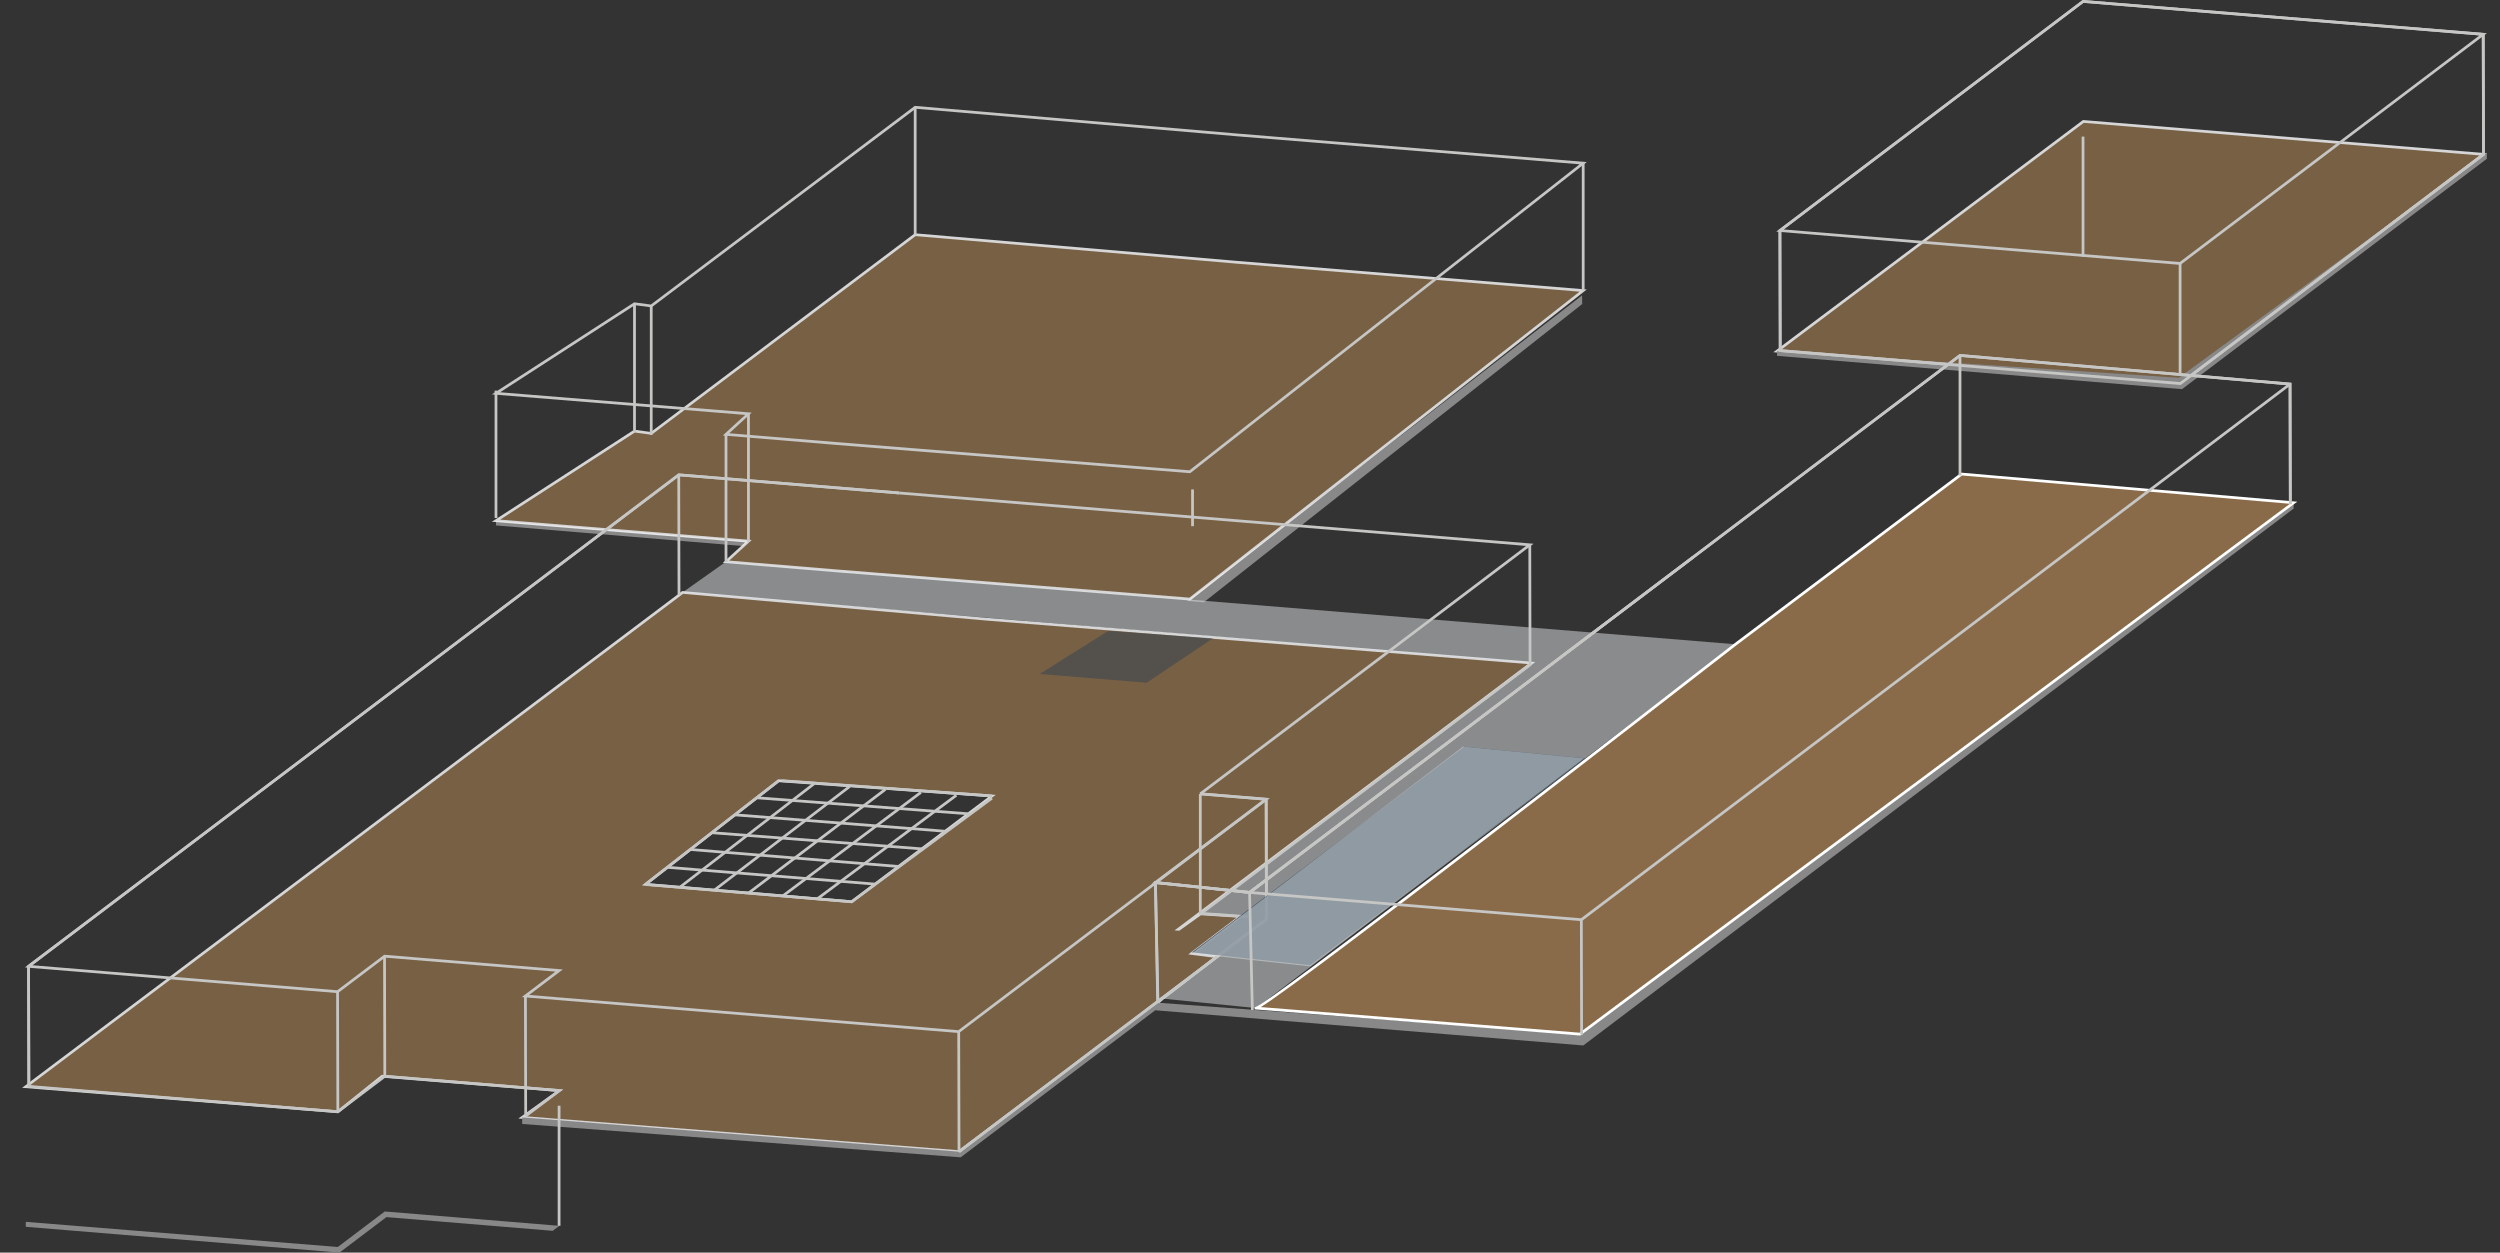 <svg xmlns="http://www.w3.org/2000/svg" xmlns:xlink="http://www.w3.org/1999/xlink" width="238.77" height="119.634" viewBox="0 0 238.77 119.634"><rect x="0" y="0" width="238.77" height="119.634" fill="#333333" stroke="none"/><defs><style>.a{fill:none;}.b{opacity:0.8;}.b,.m{isolation:isolate;}.c{clip-path:url(#a);}.d{clip-path:url(#b);}.e{fill:#896b49;}.f{fill:#fff;}.g{clip-path:url(#d);}.h{clip-path:url(#e);}.i{clip-path:url(#f);}.j{fill:#888;}.k{clip-path:url(#h);}.l{clip-path:url(#i);}.m{opacity:0.5;}.n{clip-path:url(#l);}.o{clip-path:url(#m);}.p{clip-path:url(#n);}.q{fill:#e0e3e5;}.r{fill:#c6c6c5;}.s{clip-path:url(#p);}.t{clip-path:url(#q);}.u{clip-path:url(#r);}.v{fill:#2f4255;}.w{clip-path:url(#s);}.x{clip-path:url(#t);}.y{clip-path:url(#w);}</style><clipPath id="a"><rect class="a" width="69.829" height="27.031"/></clipPath><clipPath id="b"><rect class="a" width="68.2" height="25.297"/></clipPath><clipPath id="d"><rect class="a" width="148.668" height="56.314"/></clipPath><clipPath id="e"><rect class="a" width="144.53" height="53.687"/></clipPath><clipPath id="f"><rect class="a" width="144.532" height="53.687"/></clipPath><clipPath id="h"><rect class="a" width="108.122" height="36.041"/></clipPath><clipPath id="i"><rect class="a" width="104.582" height="35.071"/></clipPath><clipPath id="l"><rect class="a" width="103.617" height="45.051"/></clipPath><clipPath id="m"><rect class="a" width="100.559" height="42.637"/></clipPath><clipPath id="n"><rect class="a" width="100.552" height="42.637"/></clipPath><clipPath id="p"><rect class="a" width="18.02" height="6.758"/></clipPath><clipPath id="q"><rect class="a" width="16.559" height="16.73"/></clipPath><clipPath id="r"><rect class="a" width="18.02" height="20.273"/></clipPath><clipPath id="s"><rect class="a" width="40.546" height="22.525"/></clipPath><clipPath id="t"><rect class="a" width="37.567" height="20.88"/></clipPath><clipPath id="w"><rect class="a" width="37.464" height="20.987"/></clipPath></defs><g transform="translate(0)"><g class="b" transform="translate(168.941 10.439)"><g class="c"><g transform="translate(0.416 1.026)"><g class="d"><g transform="translate(-0.416 -1.026)"><g class="c"><path class="e" d="M713.236,226.417l38.521,3.093,28.952-21.882-38.222-3.144Z" transform="translate(-712.456 -203.323)"/><path class="f" d="M752,229.72l-.052,0L713.078,226.6l.277-.21,29.292-21.962.05,0L781.26,207.6l-.275.21Zm-38.205-3.332,38.127,3.061,28.637-21.645-37.827-3.113Z" transform="translate(-712.654 -203.398)"/></g></g></g></g></g></g><g class="b" transform="translate(0 55.49)"><g class="g"><g transform="translate(2.105 0.951)"><g class="h"><g class="i"><g transform="translate(-2.105 -0.951)"><g class="g"><path class="e" d="M751.186,255.158l-2.068,1.482-.061,0c11.706-8.8,33.745-25.433,33.745-25.433l-52.088-4.194-28.992-2.557-62.74,47.207,29.808,2.4,4.23-3.39,16.926,1.37-3.552,2.561,41.722,3.273,18.978-14.227.444-.39,5.206-4-2.394-.306,4.645-3.53Zm-40.3-12.718,20.37,1.457-13.4,10.1-19.687-1.665Z" transform="translate(-636.522 -223.364)"/><path class="f" d="M728.35,278.076l-.052,0-42.075-3.3,3.552-2.563-16.518-1.336-4.23,3.388-.054,0-30.148-2.424.277-.207,62.776-47.238.049.007,28.993,2.554,52.432,4.224-.275.207c-.207.158-19.539,14.745-31.484,23.731l3.953.264-4.669,3.548,2.392.309-.252.194-5.206,4-.437.385Zm-41.393-3.509,41.314,3.241,18.94-14.2.437-.383,4.958-3.814-2.4-.309.255-.2,4.368-3.318-3.41-.223-2.068,1.482-.46-.034.282-.209c10.864-8.168,30.882-23.273,33.468-25.226L730.9,227.216l-28.943-2.552-62.42,46.966,29.407,2.365,4.23-3.39.052,0,17.284,1.4-.291.207ZM718.1,254.208l-.05,0-20.023-1.694.264-.207,12.752-9.925.052,0,20.721,1.484-.28.212Zm-19.381-1.9,19.3,1.635,13.078-9.862-19.973-1.43Z" transform="translate(-636.718 -223.439)"/></g></g></g></g></g></g></g><path class="j" d="M668.945,254.631l-29.962-2.464v-.473l29.8,2.4,4.487-3.391,16.671,1.371-.631.476L673.43,251.24Z" transform="translate(-636.521 -134.997)"/><path class="j" d="M701.908,283.169,660.03,279.98v-.626l41.721,3.273,18.98-14.226,40.329,3,68.16-50.75v.553l-67.846,51.28-40.882-3.361Z" transform="translate(-610.158 -172.634)"/><path class="j" d="M751.915,228.393l-38.679-3.181v-.454l38.365,2.551,29.427-21.5v.581Z" transform="translate(-543.515 -191.225)"/><path class="j" d="M689.809,241.174l-1.582-.142,37.714-29.174.011.828Z" transform="translate(-574.84 -183.647)"/><path class="j" d="M682.505,223.836l-23.586-1.97v-.455l24.112,1.954Z" transform="translate(-611.55 -171.683)"/><g class="b" transform="translate(45.051 21.702)"><g class="k"><g transform="translate(1.921 0.577)"><g class="l"><g class="l"><g transform="translate(-1.921 -0.577)"><g class="k"><path class="e" d="M729.69,211.92l-30.734-2.636-25.208,18.974-1.6-.213L658.919,236.6l24.112,1.954-2.142,1.962,10.38.86,33.92,2.711,37.569-29.467Z" transform="translate(-656.6 -208.573)"/><path class="f" d="M725.449,244.295l-.052,0-33.919-2.71L680.8,240.7l2.142-1.962-24.2-1.962.324-.207,13.27-8.582,1.595.216,25.2-18.973.052,0,30.734,2.635,33.4,2.73-.264.205Zm-44.031-3.809,10.082.833,33.867,2.708L762.631,214.8,729.9,212.126l-30.684-2.633L674,228.471l-1.6-.216-12.864,8.319,24.026,1.951Z" transform="translate(-656.82 -208.647)"/></g></g></g></g></g></g></g><g class="m" transform="translate(63.071 53.238)"><g class="n"><g transform="translate(2.128 0.408)"><g class="o"><g transform="translate(0.002)"><g class="p"><g transform="translate(-2.129 -0.408)"><g class="n"><path class="q" d="M721.6,265.786l45.781-34.748-96.411-7.889-4.139,2.932,81.08,6.75L716.3,256.789l3.807.252-4.646,3.423,2.4.414-5.205,4Z" transform="translate(-664.706 -222.742)"/></g></g></g></g></g></g></g></g><path class="e" d="M736.942,235.689l21.6-16.254,31.709,2.737-68.162,50.752s-31.871-2.572-30.93-2.485,45.781-34.75,45.781-34.75" transform="translate(-571.191 -174.157)"/><path class="f" d="M722.205,273.132l-.052,0c-.3-.025-29.909-2.415-30.918-2.485h-.014l-.131-.011-.009-.133c.007-.061.009-.092.149-.1l0-.018c1.1-.237,30.378-22.816,45.7-34.721l0,0,21.64-16.286.052,0,32.054,2.771-.277.2Zm-30.529-2.714c.21.013.493.036.878.068l3.505.279c2.9.232,6.771.545,10.641.856,7.377.593,14.756,1.189,15.425,1.243l67.844-50.516-31.313-2.705L737.095,235.87C730,241.385,696.089,267.692,691.677,270.418Z" transform="translate(-571.264 -174.232)"/><path class="a" d="M792.254,275.282V218.968H690.89v56.314H792.254" transform="translate(-571.505 -174.741)"/><path class="a" d="M790.684,273.135v-53.76h-99.6v53.76h99.6" transform="translate(-571.264 -174.232)"/><path class="a" d="M790.68,273.136V219.374h-99.6v53.762h99.6" transform="translate(-571.264 -174.233)"/><path class="a" d="M792.254,275.282V218.968H690.89v56.314H792.254" transform="translate(-571.505 -174.741)"/><path class="r" d="M665.387,242.492l-.163-.207,12.712-9.894.163.207Z" transform="translate(-603.652 -157.929)"/><path class="r" d="M666.84,242.615l-.158-.207,12.829-9.894.158.207Z" transform="translate(-601.827 -157.775)"/><rect class="r" width="16.29" height="0.26" transform="translate(68.14 84.916) rotate(-37.451)"/><path class="r" d="M669.754,242.865l-.158-.211,13.055-9.894.159.211Z" transform="translate(-598.177 -157.468)"/><rect class="r" width="16.471" height="0.264" transform="matrix(0.8, -0.6, 0.6, 0.8, 74.695, 85.457)"/><path class="r" d="M672.667,243.109l-.158-.211,13.282-9.892.158.211Z" transform="translate(-594.529 -157.158)"/><path class="r" d="M674.12,243.233l-.154-.211,13.4-9.892.154.211Z" transform="translate(-592.703 -157.004)"/><rect class="r" width="0.265" height="19.708" transform="translate(61.69 84.612) rotate(-85.217)"/><path class="r" d="M686.029,237.919l-19.859-1.606.022-.264,19.859,1.606Z" transform="translate(-602.468 -153.347)"/><path class="r" d="M687.02,237.181l-19.857-1.623.022-.264,19.857,1.623Z" transform="translate(-601.224 -154.292)"/><path class="r" d="M688.116,236.392l-20.046-1.546.022-.264,20.046,1.546Z" transform="translate(-600.088 -155.185)"/><path class="r" d="M689.118,235.656l-20.066-1.566.022-.264,20.066,1.566Z" transform="translate(-598.858 -156.132)"/><path class="r" d="M690.324,234.907l-20.332-1.54.022-.264,20.332,1.54Z" transform="translate(-597.681 -157.037)"/><path class="r" d="M691.115,234.1l-20.09-1.461.018-.264,20.091,1.461Z" transform="translate(-596.387 -157.946)"/><path class="r" d="M639.069,277.944l-.026-11.533.053-.04,62.136-46.962.051,0,21.047,1.731-.022.264-21-1.729-62,46.866.026,11.4Z" transform="translate(-636.446 -174.19)"/><path class="r" d="M678.675,267.348l-.158-.211,29.307-22.154L707.8,233.7l-6.168-.506.022-.264,6.41.528v.121l.026,11.531-.053.04Z" transform="translate(-587.002 -157.248)"/><path class="r" d="M751.718,236.1l-.052,0-38.34-3.156v-.122l-.027-11.531.054-.038,28.99-21.913.049,0,38.343,3.156v.119l.027,11.531-.052.041Zm-38.129-3.4,38.05,3.129,28.86-21.814-.027-11.278-38.05-3.131-28.86,21.816Z" transform="translate(-543.437 -199.334)"/><path class="r" d="M696.105,255.183l-.051-.007-9.331-.983,10.849-8.154.158.211L687.414,254l8.616.906,42.341-32,.158.211Z" transform="translate(-576.724 -169.809)"/><path class="r" d="M687.068,248.358l-.251-11.67.148.018,9,.948-.026.26-8.85-.931.246,11.37Z" transform="translate(-576.606 -152.546)"/><path class="r" d="M725.449,238.9l-.052,0-33.919-2.71L680.8,235.3l2.142-1.962-24.2-1.962.324-.21,13.27-8.58,1.595.212,25.2-18.971.052,0,30.734,2.636,33.4,2.728-.264.207Zm-44.031-3.811,10.082.833,33.867,2.71L762.631,209.4,729.9,206.725l-30.684-2.631L674,223.067l-1.6-.212-12.864,8.319,24.026,1.948Z" transform="translate(-611.769 -193.71)"/><path class="r" d="M693.379,244.861l-4.655-.332V232.993h.264v11.289l4.408.315Z" transform="translate(-574.218 -157.174)"/><rect class="r" width="0.264" height="12.165" transform="translate(151.075 15.586)"/><path class="r" d="M751.814,224.63l-.05,0L713.2,221.454l.275-.207,28.99-21.913.049,0,38.564,3.172-.275.21Zm-37.906-3.381,37.827,3.113,28.637-21.647L742.545,199.6Z" transform="translate(-543.559 -199.334)"/><path class="r" d="M730.908,233.482l-.158-.211,27.893-21.082-.029-11.4h.264l.029,11.531-.053.04Z" transform="translate(-521.579 -197.511)"/><rect class="r" width="0.264" height="10.614" transform="translate(208.084 25.161)"/><path class="r" d="M729.5,222.025l-16.17-1.331v-.121l-.026-11.465h.264l.027,11.344,15.928,1.309Z" transform="translate(-543.436 -187.091)"/><path class="r" d="M705.062,266.943l-.158-.211,67.686-51.16.158.211Z" transform="translate(-553.952 -178.995)"/><path class="r" d="M688.918,257.789l-.158-.211,31.415-23.744-.026-11.4h.264l.026,11.531-.053.04Z" transform="translate(-574.174 -170.399)"/><path class="r" d="M728.175,272.851l-.051,0L686.4,269.42l3.216-2.433-16.278-1.337-4.485,3.388-.051,0-29.855-2.453.275-.209,62.136-46.965.051,0,21.045,1.731-.022.264-20.995-1.729-61.782,46.7,29.118,2.393,4.485-3.388.051,0,17.015,1.4-3.216,2.433,40.99,3.37,29.048-21.953-5.946-.488.022-.264,6.632.546-.275.209Z" transform="translate(-636.57 -174.19)"/><path class="r" d="M704.864,249.151l-.158-.211L735.9,225.365l-59.89-4.923.022-.264,60.577,4.98-.275.209Z" transform="translate(-590.146 -173.226)"/><path class="r" d="M678.675,266.987l-.158-.211,29.307-22.154-.026-11.4h.264l.026,11.531-.053.04Z" transform="translate(-587.002 -156.887)"/><path class="r" d="M686.731,254.711l-.158-.211,2.943-2.22-16.276-1.34-4.487,3.39-.051,0-29.633-2.437v-.121l-.026-11.465h.264l.026,11.344,29.34,2.413,4.488-3.39.05,0,17.013,1.4Z" transform="translate(-636.446 -148.016)"/><path class="r" d="M678.51,254.542l-.029-11.467h.264l.029,11.467Z" transform="translate(-587.048 -144.547)"/><path class="r" d="M660.135,253.03l-.026-11.465h.264l.026,11.465Z" transform="translate(-610.059 -146.438)"/><path class="r" d="M652.17,252.847l-.026-11.465h.264l.027,11.465Z" transform="translate(-620.036 -146.667)"/><path class="r" d="M654.162,251.343l-.026-11.467h.264l.026,11.467Z" transform="translate(-617.542 -148.553)"/><path class="r" d="M666.636,230.933l-.026-11.465h.264l.026,11.465Z" transform="translate(-601.917 -174.115)"/><rect class="r" width="0.264" height="3.509" transform="translate(113.765 46.745)"/><path class="r" d="M687.038,248.314l-.216-11.626.147.018,8.986.948-.026.26-8.839-.931.211,11.326Z" transform="translate(-576.599 -152.546)"/><rect class="r" width="0.264" height="11.467" transform="translate(187.063 33.951)"/><rect class="r" width="0.264" height="11.467" transform="translate(198.814 13.047)"/><rect class="r" width="0.264" height="12.165" transform="translate(87.274 10.249)"/><rect class="r" width="0.264" height="12.165" transform="translate(47.238 37.308)"/><g class="m" transform="translate(99.112 59.995)"><g class="s"><g transform="translate(0.177 -11.514)"><g class="t"><g transform="translate(-0.177 -2.001)"><g class="u"><path class="v" d="M681.969,230.2l10.228.839,6.331-4.244-10-.712Z" transform="translate(-681.791 -212.31)"/></g></g></g></g></g></g><g class="b" transform="translate(112.627 71.258)"><g class="w"><g transform="translate(1.199 0.051)"><g class="x"><g transform="translate(-1.199 -0.051)"><g class="w"><path class="v" d="M688.422,250.639l11.3,1.233,26.267-19.765v0l-11.56-1.113Z" transform="translate(-687.223 -230.939)"/></g></g></g></g></g></g><g class="m" transform="translate(112.627 71.258)"><g class="w"><g transform="translate(1.199 0.051)"><g class="y"><g transform="translate(-1.199 -0.051)"><g class="w"><path class="q" d="M688.422,250.747l11.286,1.229h.015l26.163-19.871-11.563-1.115Z" transform="translate(-687.223 -230.94)"/></g></g></g></g></g></g><path class="r" d="M722.459,250.838l-.026-10.865-31.567-2.594.022-.264,31.808,2.615v.121l.026,10.986Z" transform="translate(-571.534 -152.01)"/><path class="r" d="M690.995,255.154l-.158-.211,42.383-32.037.158.211Z" transform="translate(-571.572 -169.81)"/><path class="r" d="M709.81,233.839l-.158-.211,25.508-19.281.051,0,31.643,2.745v.121l.026,11.463h-.264l-.026-11.342-31.351-2.721Z" transform="translate(-548.005 -180.53)"/><path class="r" d="M691.079,276.994l-.266-11.291.053-.042,67.891-51.314.051,0,31.643,2.743v.121l.026,11.465h-.264l-.026-11.344-31.351-2.719L691.077,265.83l.266,11.159Z" transform="translate(-571.601 -180.53)"/><rect class="r" width="0.264" height="11.467" transform="translate(53.265 105.606)"/><rect class="r" width="0.264" height="12.171" transform="translate(69.207 41.481)"/><rect class="r" width="0.264" height="12.228" transform="translate(71.35 39.517)"/><rect class="r" width="0.264" height="12.312" transform="translate(62.064 29.222)"/><rect class="r" width="0.264" height="12.244" transform="translate(60.467 29.008)"/></g></svg>